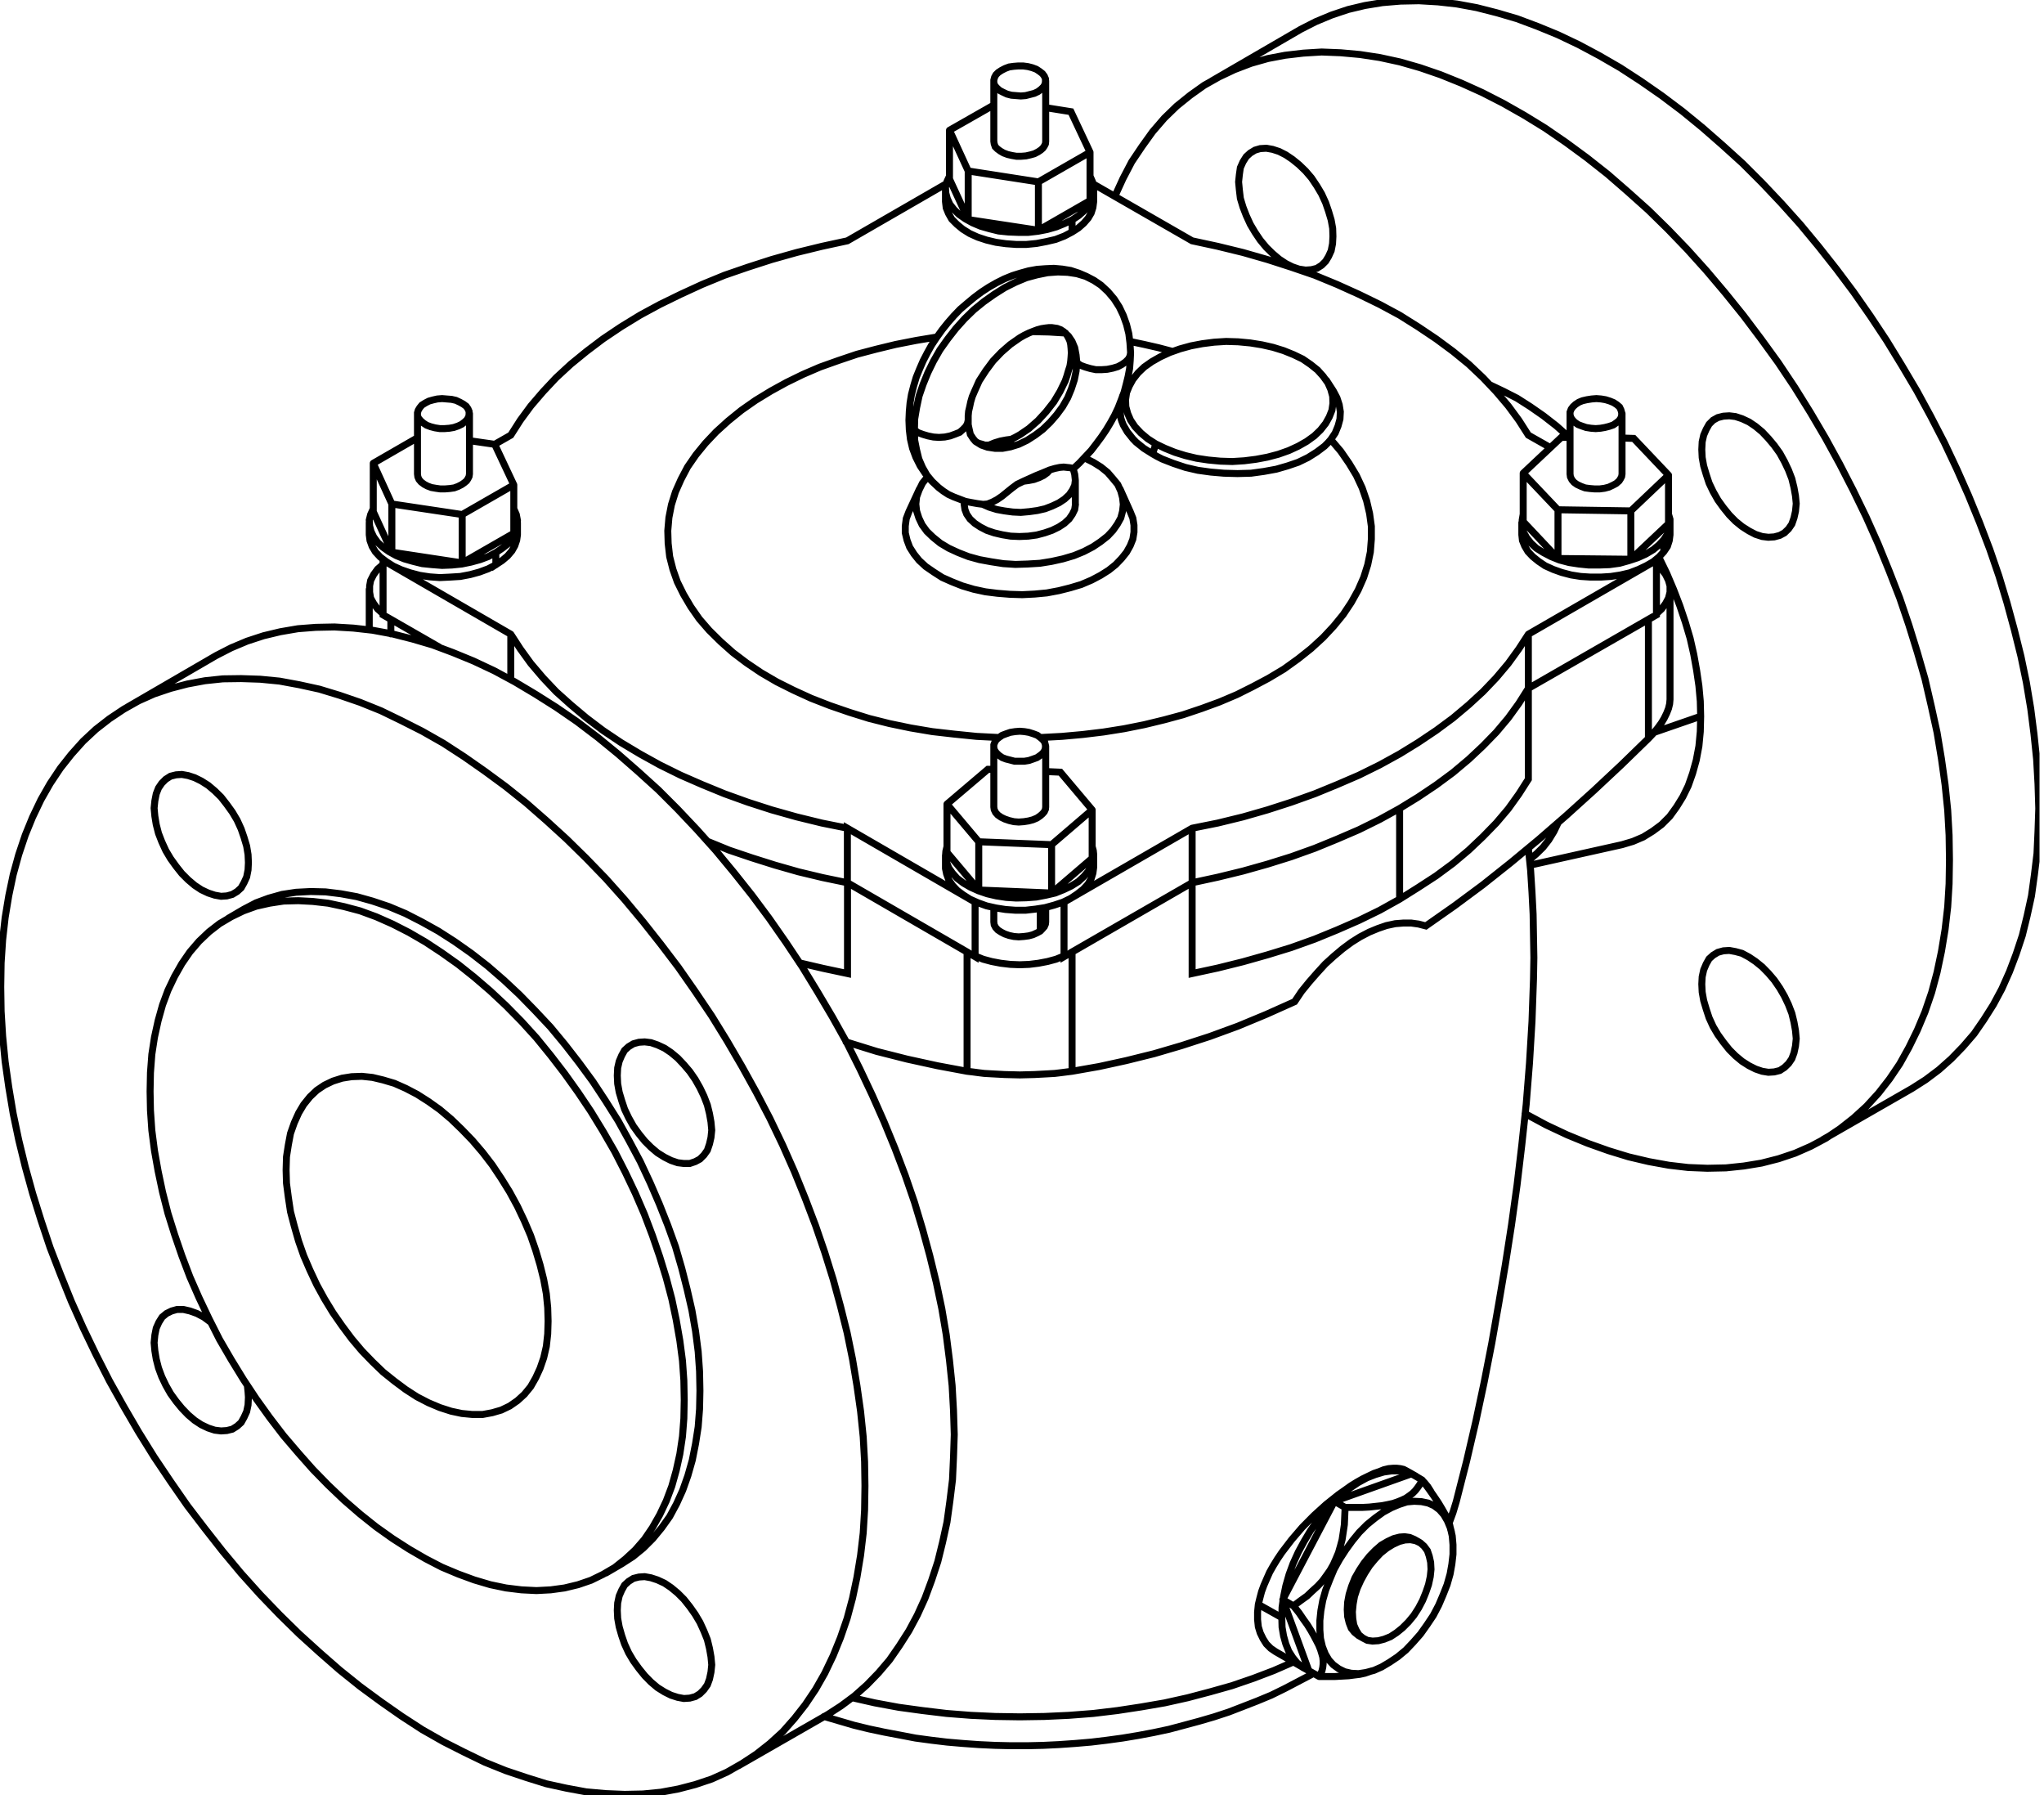 <svg width="205" height="180" viewBox="0 0 205 180" fill="none" xmlns="http://www.w3.org/2000/svg">
<g clip-path="url(#clip0_306_9351)">
<path d="M47.085 41.467V47.526L47.047 47.778L46.934 48.004L46.795 48.218L46.568 48.407L46.316 48.584L45.951 48.773L45.548 48.924L45.107 48.987L44.629 49.025H44.15L43.709 48.962L43.268 48.886L42.865 48.735L42.538 48.559L42.235 48.332L42.021 48.08L41.908 47.815L41.87 47.526V41.467M104.876 8.112V14.171L104.851 14.423L104.738 14.649L104.587 14.864L104.372 15.053L104.108 15.229L103.743 15.418L103.34 15.531L102.899 15.632L102.42 15.67H101.941L101.5 15.594L101.06 15.493L100.657 15.342L100.329 15.153L100.039 14.939L99.813 14.713L99.712 14.423L99.674 14.171V8.112M162.68 41.467V47.526L162.643 47.778L162.529 48.004L162.391 48.218L162.088 48.483L161.761 48.659L161.358 48.848L160.917 48.962L160.438 49.025H159.922L159.456 48.987L158.977 48.924L158.574 48.773L158.171 48.584L157.869 48.37L157.654 48.118L157.503 47.815L157.465 47.526V41.467M100.19 73.953L100.518 73.726L100.921 73.575L101.324 73.436L101.803 73.361L102.281 73.323L102.747 73.361L103.188 73.436L103.629 73.575L104.032 73.726L104.335 73.953L104.587 74.167L104.775 74.419L104.851 74.721V74.973L104.775 75.263L104.587 75.527L104.335 75.741L104.007 75.968L103.629 76.106L103.188 76.258L102.722 76.333H101.765L100.883 76.106L100.518 75.968L100.19 75.741L99.926 75.489L99.75 75.237L99.674 74.973V74.683L99.775 74.419L99.926 74.167L100.19 73.953ZM100.19 73.953L97.948 73.839L95.706 73.612L93.502 73.361L91.335 72.995L89.207 72.554L87.153 72.038L85.176 71.421L83.236 70.753L81.359 70.022L79.596 69.216L77.908 68.372L76.333 67.453L74.859 66.458L73.512 65.438L72.265 64.329L71.118 63.195L70.136 62.062L69.292 60.852L68.549 59.593L67.931 58.346L67.491 57.099L67.163 55.814L67.012 54.491L66.974 53.219L67.088 51.897L67.34 50.612L67.743 49.327L68.297 48.08L68.952 46.833L69.796 45.611L70.753 44.44L71.824 43.306L73.033 42.21L74.356 41.139L75.779 40.144L77.328 39.2L78.865 38.356L80.515 37.549L82.241 36.806L84.08 36.151L85.944 35.522L87.859 35.018L89.836 34.539L91.889 34.136L93.943 33.796M104.876 74.822V80.918L104.851 81.145L104.738 81.397L104.549 81.611L104.335 81.8L104.007 82.027L103.591 82.203L103.163 82.316L102.685 82.392L102.168 82.43L101.689 82.392L101.211 82.279L100.77 82.127L100.405 81.951L100.077 81.724L99.85 81.472L99.712 81.183L99.674 80.918V74.822M115.923 44.515L116.843 44.956L117.838 45.359L118.896 45.687L120.004 45.951L121.176 46.127L122.385 46.241L123.594 46.279L124.803 46.203L125.988 46.052L127.121 45.838L128.217 45.548L129.25 45.183L130.207 44.742L131.051 44.263L131.82 43.709L132.437 43.117L132.953 42.462L133.319 41.807L133.583 41.139L133.684 40.447L133.659 39.741L133.47 39.048L133.18 38.393L132.701 37.726L132.147 37.109L131.454 36.554L130.648 36L129.729 35.559L128.733 35.156L127.675 34.829L126.567 34.577L125.396 34.388L124.186 34.274L122.977 34.237L121.768 34.312L120.584 34.463L119.45 34.678L118.354 34.98L117.321 35.345L116.364 35.786L115.52 36.265L114.752 36.806L114.134 37.398L113.618 38.053L113.253 38.721L112.988 39.376L112.887 40.081L112.913 40.774L113.102 41.467L113.391 42.135L113.832 42.789L114.424 43.419L115.117 43.999L115.923 44.515ZM115.923 44.515L115.596 45.51M115.596 45.51L116.037 45.762L116.553 46.027L117.687 46.468L118.896 46.871L120.143 47.16L121.428 47.337L122.75 47.45L124.111 47.488L125.471 47.45L126.756 47.274L128.003 47.047L129.137 46.719L130.207 46.354L131.19 45.876L132.071 45.321L132.84 44.742L133.18 44.402L133.47 44.074M115.596 45.51L114.714 44.956L113.946 44.339L113.618 43.999L113.328 43.633L113.064 43.306L112.85 42.941L112.661 42.613L112.51 42.235L112.409 41.908L112.333 41.177V40.812L112.409 40.409L112.484 40.044M133.47 44.074L133.911 43.419L134.2 42.714L134.389 42.021L134.427 41.291L134.314 40.585L134.087 39.892L133.722 39.2L133.029 38.129M133.47 44.074L134.465 45.246L135.309 46.468L136.039 47.677L136.619 48.924L137.06 50.209L137.362 51.493L137.538 52.778V54.063L137.437 55.348L137.173 56.633L136.77 57.905L136.216 59.165L135.523 60.412L134.717 61.621L133.759 62.792L132.701 63.926L131.492 65.034L130.207 66.055L128.771 67.088L127.235 68.007L125.647 68.851L124.035 69.657L122.309 70.388L120.521 71.043L118.644 71.673L116.729 72.189L114.752 72.668L112.736 73.071L110.683 73.398L108.592 73.65L106.501 73.839L104.372 73.953M108.768 45.913L109.65 46.354L110.419 46.833L111.086 47.374L111.628 48.004L112.106 48.584L112.409 49.251L112.585 49.906L112.661 50.574L112.585 51.267L112.409 51.934L112.069 52.551L111.628 53.181L111.086 53.761L110.381 54.315L109.612 54.831L108.693 55.31L107.71 55.713L106.602 56.041L105.468 56.293L104.297 56.482L103.05 56.557L101.841 56.595L100.631 56.519L99.409 56.33L98.238 56.116L97.142 55.814L96.109 55.411L95.152 54.97L94.308 54.466L93.577 53.874L92.96 53.282L92.482 52.627L92.154 51.934L91.927 51.229L91.852 50.536L91.927 49.831L92.179 49.138L92.519 48.445L93.023 47.815M112.585 39.703L112.988 39.011L113.542 38.129M117.573 35.232L116.188 34.867L114.752 34.539L113.328 34.237M106.866 33.393L105.216 33.292L103.528 33.254M106.678 90.428L106.715 90.832M119.563 88.514L122.133 87.96L124.665 87.342L127.121 86.65L129.502 85.906L131.857 85.062L134.099 84.143L136.291 83.198L138.382 82.165L140.372 81.069M119.563 88.514V83.047M119.563 88.514L106.715 95.933V90.466M119.563 88.514V97.621L122.133 97.067L124.665 96.437L127.121 95.744L129.502 95.013L131.857 94.169L134.099 93.25L136.291 92.293L138.382 91.272L140.372 90.164M119.563 88.514L107.521 95.454V107.421M140.372 81.069L142.237 79.923L144.038 78.714L145.726 77.467L147.3 76.144L148.736 74.796L150.059 73.436L151.268 72L152.326 70.539L153.284 69.027M140.372 81.069V90.164M153.284 69.027V63.598M153.284 69.027L166.132 61.659V56.179L153.284 63.598M153.284 69.027L165.326 62.099V74.053M153.284 69.027V78.135L152.326 79.633L151.268 81.107L150.059 82.531L148.736 83.891L147.3 85.251L145.726 86.574L144.038 87.821L142.237 88.992L140.372 90.164M153.284 63.598L152.326 65.072L151.268 66.533L150.059 67.969L148.736 69.355L147.3 70.677L145.726 72L144.038 73.247L142.237 74.456L140.372 75.603L138.382 76.698L136.291 77.731L134.099 78.676L131.857 79.596L129.502 80.44L127.121 81.208L124.665 81.913L122.133 82.531L119.563 83.047M119.563 83.047L106.715 90.466M166.132 56.192H166.018M166.132 56.482V56.116M155.488 44.88L153.284 43.633L152.326 42.135L151.268 40.699L150.059 39.275L148.736 37.877L147.3 36.517L145.726 35.232L144.038 33.985L142.237 32.776L140.372 31.604L138.382 30.533L136.291 29.513L134.087 28.518L131.857 27.598L129.502 26.792L127.121 26.024L124.665 25.319L122.133 24.701L119.563 24.147L109.612 18.428M94.9 18.428L84.987 24.147L82.43 24.701L79.898 25.319L77.391 26.024L75.011 26.792L72.668 27.598L70.426 28.518L68.259 29.513L66.168 30.533L64.191 31.604L62.276 32.776L60.475 33.985L58.825 35.232L57.25 36.517L55.776 37.877L54.466 39.275L53.244 40.699L52.186 42.135L51.229 43.633L49.617 44.553M38.419 56.116V56.482V56.444M49.617 44.553L47.085 44.188M49.617 44.553L51.531 48.621M38.532 56.192H38.419V61.659L44.112 64.921L39.2 62.099V63.561M51.229 68.146V63.598M51.229 63.598L38.431 56.192M51.229 63.598L52.186 65.072L53.244 66.533L54.466 67.969L55.776 69.355L57.25 70.677L58.825 72L60.475 73.247L62.276 74.456L64.191 75.603L66.168 76.698L68.259 77.731L70.426 78.676L72.668 79.596L75.011 80.44L77.391 81.208L79.898 81.913L82.43 82.531L84.999 83.047M70.98 84.37L73.134 85.251L75.414 86.02L77.731 86.75L80.074 87.418L82.493 87.997L84.987 88.514M84.987 88.514V83.047L97.797 90.466M84.987 88.514L97.797 95.933V90.466M97.797 90.466V90.428M97.797 90.832L97.873 90.428M106.715 90.466V90.428M112.333 49.025L113.354 51.304L113.618 51.959L113.731 52.665V53.358L113.618 54.063L113.354 54.718L112.988 55.373L112.484 56.003L111.892 56.62L111.2 57.174L110.381 57.691L109.474 58.169L108.441 58.61L107.345 58.938L106.199 59.227L104.99 59.454L103.78 59.568L102.533 59.631L101.286 59.593L100.039 59.492L98.83 59.341L97.659 59.089L96.512 58.749L95.492 58.346L94.497 57.905L93.653 57.363L92.847 56.809L92.179 56.192L91.675 55.562L91.234 54.869L90.97 54.164L90.794 53.433V52.74L90.894 51.997L91.159 51.304L92.217 49.025M49.73 55.411L50.385 54.97L50.977 54.504L51.38 53.95L51.708 53.358L51.859 52.778L51.897 52.186L51.783 51.594L51.531 51.015M49.73 55.411V56.62L50.347 56.217L50.901 55.751L51.342 55.234L51.632 54.718L51.821 54.164L51.897 53.622V52.4M49.73 55.411L48.962 55.814L48.156 56.116L47.236 56.368L46.316 56.557L45.321 56.658L44.339 56.696L43.344 56.62L42.349 56.519L41.429 56.293L40.547 56.041L39.741 55.713L39.011 55.31L38.393 54.869L37.877 54.391L37.474 53.836L37.209 53.282L37.071 52.74L37.033 52.148L37.172 51.594L37.436 51.015M49.73 56.633L48.962 57.036L48.08 57.363L47.16 57.615L46.165 57.804L45.145 57.867L44.112 57.917L43.079 57.842L42.097 57.691L41.139 57.439L40.258 57.137L39.452 56.771L38.759 56.33L38.129 55.852L37.65 55.335L37.323 54.794L37.109 54.202L37.033 53.622V52.4M107.521 22.056L108.189 21.615L108.768 21.099L109.209 20.595L109.512 20.003L109.65 19.411L109.688 18.831L109.575 18.239L109.323 17.66M107.521 22.056V23.265M107.521 22.056L106.753 22.421L105.947 22.749L105.027 23.013L104.108 23.19L103.125 23.303H102.13L101.135 23.265L100.153 23.165L99.233 22.938L98.351 22.686L97.545 22.346L96.815 21.943L96.185 21.502L95.668 20.998L95.265 20.482L95.013 19.927L94.862 19.373L94.825 18.794L94.976 18.202L95.228 17.66M107.521 23.265L108.151 22.862L108.693 22.384L109.134 21.88L109.436 21.363L109.612 20.809L109.688 20.217V19.008M107.521 23.265L106.753 23.668L105.871 24.009L104.952 24.223L103.969 24.412L102.936 24.512H101.916L100.883 24.437L99.888 24.298L98.943 24.072L98.062 23.782L97.255 23.416L96.55 22.976L95.971 22.497L95.454 21.98L95.127 21.401L94.9 20.847L94.825 20.217V19.008M166.862 54.126L167.19 53.622L167.379 53.144L167.492 52.589V52.073L167.341 51.556M166.862 54.126V55.335M166.862 54.126L166.384 54.642L165.804 55.121L165.061 55.562L164.255 55.927L163.373 56.217L162.428 56.482L161.433 56.62L160.4 56.658H159.342L158.347 56.557L157.365 56.406L156.407 56.154L155.563 55.814L154.795 55.411L154.09 54.97L153.548 54.466L153.107 53.912L152.805 53.358L152.666 52.74V52.148L152.767 51.556M166.862 55.335L167.228 54.794L167.417 54.202L167.492 53.622V52.4M166.862 55.335L166.384 55.852L165.804 56.33L165.099 56.733L164.33 57.099L163.449 57.439L162.529 57.653L161.547 57.804L160.552 57.867H159.519L158.536 57.804L157.579 57.653L156.622 57.401L155.778 57.099L154.971 56.733L154.316 56.293L153.724 55.814L153.246 55.31L152.918 54.756L152.692 54.202L152.629 53.622V52.4M109.537 84.886L109.65 85.289L109.688 85.654L109.65 86.246L109.474 86.826L109.134 87.38L108.693 87.897L108.151 88.4L107.446 88.841L106.678 89.207L105.834 89.547L104.914 89.761L103.932 89.95L102.936 90.025L101.916 90.05L100.921 89.987L99.926 89.836L99.006 89.622L98.125 89.32L97.319 88.955L96.626 88.552L95.996 88.073L95.53 87.556L95.152 87.015L94.938 86.461L94.825 85.869M94.976 84.886L94.862 85.365L94.825 85.869M94.825 85.869V87.078V85.768M94.825 87.09L94.938 87.632L95.152 88.224L95.53 88.778L95.996 89.282L96.588 89.723L97.281 90.164L98.1 90.529L98.943 90.832L99.888 91.046L100.845 91.197L101.841 91.272H102.861L103.856 91.159L104.813 91.008L105.733 90.756L106.602 90.466L107.383 90.088L108.038 89.647L108.63 89.181L109.109 88.665L109.436 88.111L109.612 87.556L109.688 86.977V85.768M37.436 46.455V51.304L39.3 55.373M37.436 46.455L41.87 43.898M37.436 46.455L39.3 50.536M39.3 55.373V50.536M39.3 55.373L46.354 56.444M39.3 50.536L46.354 51.594M46.354 56.444V51.594M46.354 56.444L51.531 53.471V48.621M46.354 51.594L51.531 48.621M104.876 10.795L107.408 11.198L109.323 15.267M95.228 13.062V17.95L97.104 22.018M95.228 13.062L99.674 10.53M95.228 13.062L97.104 17.144M97.104 22.018V17.144M97.104 22.018L104.146 23.089M97.104 17.144L104.146 18.239M104.146 23.089V18.239M104.146 23.089L109.323 20.116V15.267M104.146 18.239L109.323 15.267M162.68 43.923L163.852 43.961L167.341 47.639M157.465 43.86H156.584L152.767 47.45M152.767 47.45V52.3L156.256 56.003M152.767 47.45L156.256 51.128V56.003M156.256 56.003L163.562 56.078M163.562 56.078V51.229M163.562 56.078L167.341 52.514V47.639M163.562 51.229L156.256 51.116M163.562 51.229L167.341 47.639M104.889 77.366L106.35 77.429L109.537 81.208M99.674 77.139H99.082L94.976 80.629M94.976 80.629V85.466L98.162 89.244M94.976 80.629L98.162 84.407M98.162 89.244V84.407M98.162 89.244L105.468 89.547M98.162 84.407L105.468 84.697M105.468 89.547V84.697M105.468 89.547L109.537 86.058V81.208M105.468 84.697L109.537 81.208M91.713 43.117L92.079 43.382L92.557 43.558L93.061 43.709L93.615 43.822L94.169 43.86L94.749 43.822L95.303 43.709L95.82 43.52L96.26 43.344L96.588 43.054L96.878 42.752L97.029 42.462L97.104 42.135M91.713 43.117L91.738 44.15L91.927 45.107L92.154 46.027L92.519 46.871L92.96 47.639L93.502 48.294L94.132 48.886M91.713 43.117L91.738 42.021L91.927 40.887L92.179 39.703L92.582 38.532L93.061 37.361L93.615 36.227L94.27 35.081L95.051 33.985L95.857 32.952L96.739 31.969L97.684 31.05L98.679 30.244L99.712 29.513L100.77 28.846L101.878 28.291L102.936 27.85L104.007 27.561L105.065 27.346L106.098 27.271L107.081 27.309L108 27.447L108.882 27.712L109.688 28.115L110.419 28.593M91.713 43.117L91.449 42.903L91.31 42.651L91.197 42.386L91.159 42.135M97.104 42.135V42.575L97.18 42.941L97.255 43.268L97.319 43.558L97.47 43.785L97.583 43.961L97.835 44.263M97.104 42.135V41.694L97.142 41.253L97.255 40.774L97.356 40.295L97.507 39.779L97.722 39.275L98.2 38.204L98.868 37.172L99.598 36.189L100.442 35.307L101.324 34.539L102.281 33.871L102.722 33.619L103.188 33.393L103.629 33.216L104.032 33.065L104.448 32.952L104.851 32.889L105.179 32.851H105.506L105.758 32.889L106.023 32.927L106.388 33.065L106.678 33.254M94.132 48.886L94.61 49.251L95.114 49.579L95.668 49.831L96.26 50.057L96.815 50.272L97.394 50.385L98.024 50.498L98.603 50.574L99.044 50.536L99.523 50.347L100.002 50.095L100.48 49.768L101.475 48.962L102.017 48.559L102.647 48.256M94.132 48.886L93.426 48.218L92.809 47.488L92.293 46.719L91.852 45.838L91.524 44.956L91.31 44.036L91.197 43.092L91.159 42.135M102.647 48.256L103.932 47.677L104.587 47.412L105.279 47.123L105.796 46.971L106.274 46.871L106.678 46.833L107.018 46.871L107.27 46.896L107.484 46.934L107.597 46.971L107.635 47.009M102.647 48.256L103.188 48.181L103.705 48.08L104.221 47.891L104.662 47.677L105.027 47.412L105.292 47.123M107.635 47.009L108.252 46.43L109.436 45.17L109.94 44.515L110.456 43.822L110.935 43.117L111.376 42.386L111.779 41.656L112.144 40.887L112.447 40.106L112.736 39.338L112.95 38.532L113.139 37.764L113.291 36.957L113.354 36.151L113.391 35.383M107.635 47.009L107.786 47.563L107.849 48.156M113.391 35.383L113.328 35.71L113.177 36L112.887 36.29L112.51 36.554L112.106 36.769L111.603 36.92L111.048 37.033L110.456 37.071H109.915L109.361 36.957L108.844 36.806L108.365 36.63L108 36.365M113.391 35.383L113.328 34.388L113.215 33.468L112.988 32.549L112.661 31.629L112.258 30.785L111.741 29.979L111.124 29.248L110.419 28.593M108 36.365L107.925 37.209L107.748 38.091L107.446 39.011L107.081 39.892L106.577 40.774L105.985 41.58L105.317 42.349L104.587 43.054L103.818 43.633L103.012 44.15L102.168 44.553L101.362 44.805L100.556 44.956H99.787L99.044 44.843L98.427 44.629L97.835 44.263M108 36.365L107.925 35.597L107.786 34.867L107.521 34.237L107.156 33.695L106.678 33.254M108 36.365L107.748 36.151L107.597 35.887L107.484 35.635L107.446 35.383M97.835 44.263L98.125 44.44L98.54 44.553L98.754 44.629H99.347L99.712 44.591L100.077 44.515L100.48 44.402L100.921 44.263L101.362 44.074L101.803 43.86L102.281 43.596L103.188 42.978L104.108 42.172L104.914 41.291L105.695 40.295L106.312 39.263L106.829 38.204L107.005 37.688L107.156 37.172L107.307 36.706L107.383 36.227L107.421 35.786L107.446 35.383M110.419 28.593L109.726 28.115L108.957 27.712L108.189 27.384L107.383 27.12L106.539 26.981L105.695 26.906L104.851 26.943L104.007 27.006L103.163 27.158L102.344 27.384L101.538 27.636L100.732 27.964L99.926 28.367L99.158 28.808L98.427 29.286L97.684 29.841L96.991 30.42L96.298 31.012L95.668 31.667L95.051 32.372L94.497 33.065L93.943 33.834L93.426 34.614L92.998 35.383L92.582 36.189L92.217 37.033L91.889 37.839L91.638 38.683L91.411 39.565L91.272 40.409L91.197 41.253L91.159 42.135M106.678 33.254L106.942 33.506L107.081 33.733L107.194 33.947L107.307 34.199L107.383 34.539L107.421 34.942L107.446 35.383M98.566 50.574L99.233 50.864L99.964 51.09L100.732 51.229L101.576 51.342L102.382 51.38L103.226 51.304L104.045 51.191L104.813 51.015L105.506 50.75L106.199 50.423L106.753 50.057L107.232 49.617L107.559 49.138L107.786 48.659L107.849 48.156M107.849 48.156V50.574M107.862 50.574L107.786 51.09L107.559 51.556L107.232 52.035L106.753 52.476L106.199 52.841L105.506 53.181L104.775 53.433L103.969 53.647L103.125 53.761L102.244 53.799L101.362 53.761L100.518 53.622L99.712 53.433L98.969 53.181L98.314 52.841L97.759 52.476L97.281 52.035L96.953 51.556L96.777 51.09L96.701 50.574V50.246M101.5 44.036L100.921 44.112L100.329 44.225L99.75 44.402L99.195 44.629M165.905 73.436L170.566 71.824M170.566 71.824L170.528 70.312L170.389 68.775L170.162 67.226L169.873 65.614L169.507 64.001L169.029 62.389L168.475 60.739L167.857 59.127L167.152 57.464L166.384 55.889M170.566 71.824L170.528 73.361L170.389 74.822L170.125 76.22L169.759 77.542L169.319 78.79L168.777 79.898L168.147 80.918L167.454 81.876L166.648 82.682L165.766 83.337L164.809 83.929L163.776 84.37L162.68 84.697L153.472 86.75M157.39 43.86L156.105 42.714L154.795 41.694L153.472 40.774L152.15 39.93L150.789 39.237L149.467 38.608M111.817 19.675L112.623 17.912L113.505 16.224L114.538 14.687L115.596 13.213L116.767 11.853L118.014 10.644L119.375 9.548L120.773 8.553L122.272 7.709L123.821 6.978L125.471 6.349L127.159 5.87L128.885 5.542L130.711 5.328L132.55 5.215L134.465 5.291L136.405 5.467L138.382 5.769L140.41 6.21L142.426 6.789L144.479 7.495L146.57 8.339L148.661 9.284L150.752 10.354L152.88 11.563L154.971 12.848L157.062 14.284L159.153 15.821L161.244 17.471L163.272 19.235L165.326 21.074L167.303 23.013L169.243 25.029L171.158 27.158L173.022 29.362L174.861 31.642L176.624 33.985L178.35 36.365L180 38.834L181.575 41.366L183.086 43.936L184.51 46.531L185.87 49.176L187.155 51.821L188.364 54.529L189.472 57.25L190.531 59.971L191.45 62.679L192.294 65.4L193.062 68.07L193.692 70.791L194.272 73.436L194.713 76.081L195.078 78.676L195.342 81.246L195.481 83.74L195.519 86.209L195.481 88.627L195.342 90.932L195.078 93.212L194.713 95.416L194.272 97.507L193.73 99.523L193.062 101.475L192.294 103.302L191.45 105.027L190.531 106.678L189.51 108.189L188.402 109.612L187.193 110.935L185.908 112.106L184.547 113.177L183.124 114.134L181.612 114.941L180.038 115.633L178.388 116.188L176.662 116.629L174.899 116.918L173.097 117.107L171.233 117.145L169.319 117.069L167.379 116.843L165.363 116.477L163.335 115.999L161.32 115.382L159.229 114.638L157.176 113.794L155.085 112.812L152.956 111.666M21.137 132.588L20.444 132.071L19.751 131.706L19.046 131.454L18.391 131.303H17.761L17.219 131.454L16.703 131.706L16.262 132.071L15.934 132.588L15.67 133.18L15.531 133.873L15.456 134.641L15.531 135.447L15.67 136.291L15.896 137.173L16.224 138.055L16.627 138.899L17.106 139.743L17.66 140.511L18.239 141.216L18.869 141.871L19.524 142.426L20.192 142.866L20.885 143.194L21.54 143.408L22.169 143.484L22.749 143.446L23.303 143.307L23.782 143.005L24.185 142.64L24.475 142.123L24.739 141.544L24.878 140.876L24.915 140.108L24.878 139.566L24.815 138.974M126.202 160.879L126.353 160.262L126.529 159.594L126.756 158.977L127.046 158.309L127.335 157.654L127.713 156.987L128.116 156.332L128.557 155.677L129.54 154.392L130.61 153.145L131.782 151.961L132.991 150.865L134.238 149.87L134.868 149.429L135.485 148.988L136.077 148.623L136.657 148.295L137.249 148.006L137.803 147.741L138.319 147.565L138.785 147.376L139.264 147.263L139.705 147.225H140.108L140.448 147.263L140.775 147.338L141.065 147.489L141.985 148.006M126.202 160.879L128.557 162.202M126.202 160.879L126.126 161.647V162.391L126.202 163.121L126.391 163.738L126.68 164.33L127.008 164.847L127.449 165.288L127.927 165.615L130.862 167.303M128.557 162.202L128.582 161.181L128.733 160.111L128.96 159.015L129.288 157.869L129.691 156.773L130.207 155.639L130.787 154.568L131.416 153.51L132.109 152.515L132.878 151.558L133.646 150.714L134.49 149.946L135.334 149.253L136.216 148.661L137.097 148.182L137.941 147.855L138.785 147.603L139.591 147.489H140.372L141.103 147.64L141.758 147.892L142.388 148.258M128.557 162.202L128.582 163.159L128.733 164.041L128.96 164.847L129.25 165.577L129.653 166.207L130.094 166.749L130.648 167.19L131.265 167.53M143.521 149.58L143.194 149.064L142.829 148.623M131.706 167.782L131.492 167.933L128.847 169.319L127.486 169.986L126.088 170.566L124.665 171.12L123.229 171.674L121.768 172.153L120.256 172.594L118.757 172.997L117.246 173.4L115.709 173.727L114.172 174.017L112.585 174.281L111.011 174.496L109.436 174.685L107.824 174.823L106.199 174.936L104.624 175.012L103.012 175.05H101.4L99.787 175.012L98.162 174.936L96.588 174.823L94.976 174.685L93.401 174.496L91.814 174.281L90.239 173.979L88.703 173.689L87.153 173.362L85.654 172.997L84.143 172.556L82.644 172.115M146.053 150.575L145.726 151.633L145.285 152.704M146.053 150.575L145.726 151.671L145.323 152.767M146.053 150.575L146.57 148.547L147.086 146.532L148.006 142.577L148.85 138.609L149.618 134.679L150.311 130.724L150.978 126.794L151.596 122.826L152.15 118.833L152.629 114.789L153.069 110.721L153.397 106.602L153.649 102.42L153.8 98.162L153.838 96.034L153.762 91.675L153.649 89.471L153.51 87.267L153.284 85.062M129.729 166.648L127.738 167.517L125.685 168.298L123.556 169.029L121.365 169.646L119.123 170.238L116.805 170.754L114.462 171.158L112.069 171.523L109.65 171.813L107.194 172.002L104.738 172.115L102.281 172.153L99.813 172.115L97.356 172.002L94.938 171.813L92.519 171.523L90.126 171.195L87.745 170.754L85.466 170.238M165.326 74.053L165.804 73.549L166.232 73.033L166.61 72.517L166.9 72.038L167.152 71.522L167.341 71.043L167.454 70.577L167.492 70.136V59.089M165.326 74.053L162.605 76.698L159.859 79.268L157.1 81.762L154.316 84.181L151.52 86.498L148.699 88.74L145.877 90.832L143.005 92.847L142.274 92.658L141.544 92.557H140.738L139.932 92.62L139.05 92.809L138.206 93.099L137.324 93.464L136.405 93.943L135.523 94.497L134.641 95.152L133.759 95.895L132.915 96.663L132.109 97.545L131.303 98.465L130.535 99.409L129.842 100.442L126.97 101.727L124.148 102.899L121.327 103.932L118.493 104.851L115.747 105.657L112.95 106.35L110.242 106.942L107.521 107.421M84.848 104.473L87.934 105.43L90.97 106.199L94.018 106.866L96.991 107.421M96.991 107.421L97.545 107.484L98.1 107.559L98.717 107.635L99.384 107.673L100.77 107.748L102.281 107.786L103.743 107.748L105.141 107.673L105.796 107.635L106.426 107.559L107.005 107.484L107.521 107.421M96.991 107.421V95.454L84.999 88.514V97.621L82.568 97.104L80.188 96.55M97.797 95.857L98.603 96.185L99.447 96.412L100.367 96.588L101.324 96.701L102.281 96.739L103.226 96.701L104.146 96.588L105.065 96.412L105.909 96.185L106.715 95.857M38.419 56.595L37.877 57.061L37.474 57.615L37.172 58.207L37.071 58.749V59.379L37.172 59.971L37.474 60.512L37.877 61.067L38.419 61.545M166.132 61.545L166.648 61.067L167.051 60.512L167.341 59.971L167.492 59.379V58.749L167.341 58.207L167.051 57.615L166.648 57.061L166.132 56.595M131.265 167.53L132.298 168.109M131.265 167.53L128.658 160.4M153.397 86.209L154.09 85.617L154.757 84.962L155.337 84.219L155.853 83.374L156.294 82.455M121.541 8.112L130.459 2.935L131.971 2.167L133.545 1.512L135.195 0.957L136.883 0.554L138.647 0.265L140.448 0.113L142.312 0.076L144.227 0.189L146.129 0.403L148.106 0.768L150.134 1.285L152.15 1.877L154.203 2.645L156.256 3.489L158.347 4.484L160.4 5.58L162.491 6.789L164.582 8.15L166.648 9.586L168.739 11.16L170.754 12.81L172.77 14.574L174.785 16.4L176.738 18.353L178.678 20.406L180.554 22.497L182.381 24.701L184.182 26.981L185.908 29.286L187.596 31.705L189.208 34.136L190.757 36.668L192.256 39.2L193.654 41.769L195.015 44.402L196.262 47.047L197.433 49.692L198.529 52.375L199.562 55.083L200.482 57.766L201.288 60.437L202.018 63.12L202.686 65.803L203.228 68.41L203.668 71.043L203.996 73.612L204.26 76.144L204.399 78.613L204.475 81.069L204.399 83.337L204.298 85.579L204.034 87.745L203.744 89.836L203.303 91.852L202.824 93.804L202.207 95.668L201.54 97.432L200.771 99.158L199.927 100.732L198.97 102.244L197.988 103.667L196.879 104.952L195.708 106.161L194.461 107.27L193.138 108.265L191.778 109.134L182.822 114.273M60.777 157.73L62.351 156.81L63.485 156.08L64.518 155.236L65.475 154.279L66.357 153.208L67.163 152.074L67.856 150.789L68.473 149.429L68.99 147.968L69.43 146.419L69.758 144.768L70.022 143.081L70.161 141.292L70.199 139.453L70.161 137.5L70.022 135.523L69.758 133.47L69.393 131.379L68.914 129.288L68.372 127.159L67.743 124.992L66.974 122.864L66.13 120.735L65.211 118.606L64.216 116.477L63.12 114.424L61.986 112.371L60.739 110.393L59.454 108.441L58.056 106.539L56.658 104.738L55.197 102.974L53.647 101.324L52.111 99.75L50.536 98.276L48.924 96.878L47.274 95.593L45.611 94.421L43.961 93.363L42.311 92.444L40.661 91.6L39.011 90.907L37.361 90.353L35.786 89.912L34.199 89.622L32.662 89.433L31.163 89.395L29.689 89.471L28.291 89.685L26.943 90.063L25.684 90.529L24.475 91.159L22.9 92.079M74.053 177.065L83.009 171.926L84.37 171.044L85.692 170.062L86.939 168.953L88.111 167.744L89.207 166.459L90.202 165.023L91.159 163.524L92.003 161.95L92.771 160.262L93.439 158.461L94.056 156.584L94.535 154.644L94.976 152.629L95.265 150.538L95.53 148.371L95.631 146.129L95.706 143.849L95.631 141.43L95.492 138.936L95.228 136.405L94.9 133.835L94.459 131.228L93.905 128.595L93.25 125.912L92.519 123.229L91.713 120.546L90.794 117.876L89.761 115.155L88.665 112.484L87.493 109.839L86.246 107.194L84.924 104.549L83.488 101.979L81.989 99.447L80.44 96.915L78.827 94.497L77.139 92.079L75.414 89.761L73.612 87.493L71.786 85.289L69.909 83.198L67.969 81.145L66.017 79.193L64.001 77.366L61.986 75.603L59.971 73.953L57.88 72.365L55.814 70.942L53.723 69.619L51.632 68.372L49.579 67.264L47.488 66.281L45.435 65.438L43.382 64.669L41.366 64.077L39.338 63.561L37.361 63.195L35.446 62.981L33.544 62.868L31.667 62.906L29.878 63.044L28.115 63.346L26.427 63.75L24.777 64.291L23.19 64.959L21.691 65.727L12.773 70.904M37.033 63.158V59.089M104.335 93.363L104.549 93.137L104.738 92.922L104.851 92.658L104.876 92.444V91.008M104.335 93.363L104.007 93.54L103.591 93.729L103.163 93.842L102.685 93.905L102.168 93.943L101.689 93.905L101.211 93.804L100.77 93.653L100.405 93.464L100.077 93.25L99.85 92.998L99.712 92.734L99.674 92.444V91.008M104.335 93.363V91.083M140.335 154.568L139.705 154.858L139.088 155.236L138.458 155.74L137.904 156.332L137.362 156.987L136.883 157.73L136.48 158.461L136.115 159.267L135.85 160.073L135.712 160.841L135.636 161.622L135.674 162.315L135.775 162.932L136.002 163.449L136.291 163.927L136.694 164.255L137.135 164.482L137.652 164.557L138.244 164.519L138.823 164.368L139.453 164.116L140.07 163.713L140.662 163.235L141.254 162.643L141.796 161.988L142.274 161.244L142.678 160.476L143.005 159.67L143.27 158.901L143.446 158.095L143.521 157.365L143.484 156.659L143.345 156.042L143.156 155.488L142.829 155.047L142.463 154.72L141.985 154.493L141.468 154.392L140.914 154.417L140.335 154.568ZM140.335 154.568L139.78 154.279M139.78 154.279L139.163 154.568L138.533 154.934L137.941 155.45L137.362 156.042L136.808 156.735L136.329 157.465L135.888 158.234L135.561 159.053L135.309 159.859L135.158 160.665L135.12 161.396L135.158 162.088L135.309 162.718L135.523 163.272L135.85 163.675L136.253 164.003L136.77 164.293M139.78 154.279L140.372 154.127L140.876 154.09L141.393 154.165L141.834 154.354L142.35 154.644M140.297 150.865L139.528 151.193L138.722 151.633L137.904 152.225L137.097 152.88L136.329 153.649L135.636 154.493L134.969 155.412L134.351 156.37L133.797 157.365L133.356 158.423L132.953 159.456L132.664 160.476L132.475 161.509L132.374 162.491V163.449L132.437 164.293L132.626 165.099L132.915 165.842L133.281 166.459L133.722 166.938L134.276 167.341L134.868 167.631L135.523 167.782L136.253 167.82L136.997 167.706L137.803 167.492L138.571 167.152L139.377 166.673L140.183 166.132L140.99 165.464L141.72 164.696L142.463 163.852L143.118 162.932L143.748 161.988L144.29 160.955L144.731 159.922L145.134 158.901L145.436 157.831L145.612 156.848L145.726 155.853V154.896L145.65 154.014L145.474 153.246L145.172 152.515L144.806 151.885L144.365 151.382L143.824 150.978L143.232 150.714L142.564 150.575L141.834 150.538L141.103 150.601L140.297 150.865ZM140.297 150.865L140.146 150.613M134.906 151.155L134.868 152.037L134.83 152.88L134.717 153.649L134.603 154.392L134.427 155.047L134.238 155.702L133.986 156.294L133.722 156.886L133.394 157.465L133.029 157.982L132.626 158.536L132.147 159.053L131.631 159.519L131.089 160.035L130.421 160.514L129.729 161.03M134.906 151.155L133.835 150.538M134.906 151.155H136.594L137.324 151.117L138.017 151.041L138.609 150.978L139.188 150.865L139.705 150.752L140.146 150.601L140.587 150.424L140.99 150.235L141.355 149.983L141.657 149.757L141.947 149.467L142.199 149.139L142.426 148.812L142.64 148.409M129.729 161.03L130.283 161.723L130.711 162.353L131.127 162.932L131.492 163.524L131.782 164.041L132.034 164.519L132.26 164.96L132.437 165.401L132.55 165.766L132.664 166.169L132.701 166.535V166.862L132.664 167.19L132.588 167.53L132.475 167.82L132.298 168.109M129.729 161.03L128.658 160.4M132.298 168.109H133.911L134.603 168.071L135.271 168.034L135.85 167.958L136.367 167.895L136.883 167.782L137.324 167.631L137.538 167.555M133.835 150.538L141.582 147.779L142.64 148.409M133.835 150.538L128.658 160.4M142.64 148.409L143.27 149.253L143.786 149.983L144.252 150.676L144.63 151.306L144.957 151.885L145.209 152.44L145.398 152.918L145.499 153.397M145.575 153.649L145.512 153.397M46.316 42.538L46.606 42.311L46.833 42.097L47.009 41.794L47.047 41.542V41.253L46.934 40.988L46.757 40.736L46.468 40.522L46.127 40.333L45.724 40.144L45.283 40.044L44.805 40.006L44.339 39.968L43.86 40.006L43.419 40.106L43.016 40.22L42.651 40.409L42.311 40.623L42.097 40.887L41.946 41.139L41.87 41.391V41.694L41.983 41.946L42.21 42.21L42.462 42.424L42.789 42.638L43.193 42.789L43.633 42.903L44.112 42.978H44.591L45.069 42.941L45.51 42.865L45.951 42.714L46.316 42.538ZM104.108 9.183L104.41 8.956L104.662 8.704L104.813 8.44L104.851 8.188V7.898L104.738 7.633L104.549 7.381L104.259 7.155L103.932 6.941L103.528 6.789L103.088 6.676L102.609 6.613H102.13L101.652 6.651L101.211 6.714L100.808 6.865L100.442 7.054L100.115 7.268L99.888 7.495L99.75 7.747L99.674 8.037V8.301L99.775 8.591L100.002 8.843L100.253 9.069L100.594 9.246L100.997 9.435L101.437 9.548L101.904 9.586L102.382 9.624L102.861 9.586L103.743 9.359L104.108 9.183ZM162.391 42.172L162.567 41.908L162.643 41.656V41.366L162.567 41.102L162.428 40.812L162.164 40.585L161.836 40.371L161.471 40.22L161.03 40.081L160.589 40.006L160.111 39.968L159.632 40.006L159.153 40.081L158.713 40.182L158.347 40.333L158.02 40.547L157.768 40.774L157.579 41.026L157.465 41.328V41.58L157.541 41.87L157.73 42.135L157.944 42.349L158.272 42.575L158.637 42.714L159.078 42.865L159.556 42.941L160.035 42.978L160.514 42.941L160.955 42.865L161.396 42.752L161.799 42.613L162.126 42.386L162.391 42.172ZM54.97 132.475L54.932 133.759L54.794 135.006L54.529 136.153L54.164 137.211L53.723 138.168L53.219 139.05L52.589 139.818L51.897 140.448L51.116 140.99L50.272 141.393L49.365 141.657L48.407 141.834H47.374L46.316 141.733L45.246 141.506L44.112 141.141L42.978 140.662L41.832 140.07L40.699 139.34L39.565 138.496L38.419 137.576L37.361 136.556L36.29 135.447L35.27 134.238L34.312 132.953L33.393 131.631L32.549 130.245L31.78 128.847L31.088 127.373L30.458 125.912L29.941 124.438L29.513 122.939L29.135 121.503L28.921 120.08L28.732 118.644L28.694 117.321L28.732 115.999L28.921 114.789L29.135 113.656L29.513 112.585L29.954 111.603L30.458 110.759L31.088 109.978L31.78 109.323L32.549 108.806L33.393 108.403L34.312 108.113L35.27 107.962L36.302 107.925L37.361 108.038L38.419 108.29L39.565 108.63L40.699 109.134L41.832 109.726L42.978 110.456L44.112 111.263L45.246 112.22L46.316 113.253L47.374 114.349L48.407 115.558L49.365 116.805L50.272 118.165L51.116 119.526L51.897 120.962L52.589 122.423L53.219 123.897L53.723 125.358L54.164 126.831L54.529 128.293L54.794 129.729L54.932 131.127L54.97 132.475ZM170.679 45.069L170.717 45.876L170.868 46.719L171.12 47.563L171.41 48.445L171.813 49.289L172.291 50.133L172.845 50.901L173.437 51.632L174.055 52.262L174.722 52.803L175.415 53.244L176.07 53.584L176.738 53.799L177.355 53.874L177.947 53.836L178.501 53.685L178.967 53.433L179.383 53.03L179.71 52.551L179.925 51.934L180.076 51.267L180.151 50.498L180.076 49.73L179.925 48.886L179.71 48.004L179.37 47.123L178.967 46.279L178.501 45.435L177.947 44.666L177.355 43.961L176.738 43.306L176.07 42.752L175.415 42.311L174.71 41.983L174.055 41.769L173.437 41.694L172.845 41.731L172.291 41.87L171.813 42.135L171.41 42.538L171.12 43.054L170.868 43.633L170.717 44.301L170.679 45.069ZM170.679 98.679L170.717 99.485L170.868 100.329L171.12 101.173L171.41 102.055L171.813 102.936L172.291 103.743L172.845 104.511L173.437 105.254L174.055 105.871L174.722 106.426L175.415 106.866L176.07 107.194L176.738 107.421L177.355 107.521L177.947 107.484L178.501 107.345L178.967 107.043L179.383 106.64L179.71 106.161L179.925 105.582L180.076 104.889L180.151 104.146L180.076 103.34L179.925 102.496L179.71 101.614L179.37 100.732L178.967 99.888L178.501 99.082L177.947 98.276L177.355 97.583L176.738 96.953L176.07 96.412L175.415 95.971L174.71 95.593L174.055 95.416L173.437 95.303L172.845 95.341L172.291 95.492L171.813 95.782L171.41 96.147L171.12 96.663L170.868 97.255L170.717 97.948L170.679 98.679ZM124.224 18.239L124.3 19.046L124.4 19.89L124.665 20.771L124.992 21.615L125.396 22.497L125.874 23.303L126.391 24.072L127.008 24.815L127.638 25.432L128.293 25.986L128.96 26.427L129.615 26.755L130.27 26.981L130.938 27.082L131.517 27.044L132.071 26.906L132.55 26.603L132.953 26.2L133.243 25.722L133.507 25.142L133.646 24.437L133.684 23.706L133.659 22.9L133.507 22.056L133.243 21.174L132.953 20.33L132.55 19.449L132.071 18.642L131.53 17.836L130.938 17.144L130.283 16.514L129.615 15.972L128.96 15.531L128.293 15.191L127.638 14.977L127.008 14.864L126.391 14.901L125.874 15.053L125.396 15.342L124.992 15.708L124.665 16.224L124.4 16.816L124.3 17.509L124.224 18.239ZM61.91 107.849L61.948 107.081L62.099 106.426L62.351 105.834L62.641 105.317L63.044 104.952L63.523 104.662L64.077 104.511L64.656 104.473L65.286 104.549L65.941 104.775L66.647 105.103L67.302 105.544L67.969 106.098L68.587 106.753L69.179 107.446L69.72 108.227L70.199 109.071L70.602 109.915L70.942 110.796L71.156 111.666L71.307 112.51L71.383 113.328L71.307 114.059L71.156 114.714L70.942 115.344L70.602 115.822L70.199 116.225L69.733 116.477L69.179 116.666H68.587L67.969 116.591L67.302 116.364L66.647 116.037L65.941 115.596L65.286 115.041L64.669 114.424L64.077 113.694L63.523 112.925L63.044 112.069L62.641 111.225L62.351 110.356L62.099 109.512L61.948 108.668L61.91 107.849ZM61.91 161.471L61.948 160.741L62.099 160.035L62.351 159.456L62.641 158.939L63.044 158.574L63.523 158.272L64.077 158.133L64.656 158.095L65.286 158.209L65.941 158.423L66.647 158.75L67.302 159.191L67.969 159.745L68.587 160.363L69.179 161.106L69.72 161.874L70.199 162.68L70.602 163.562L70.942 164.406L71.156 165.288L71.307 166.132L71.383 166.938L71.307 167.668L71.156 168.374L70.942 168.953L70.602 169.432L70.199 169.835L69.733 170.125L69.179 170.276L68.587 170.314L67.969 170.2L67.302 169.986L66.647 169.659L65.941 169.218L65.286 168.664L64.669 168.034L64.077 167.303L63.523 166.535L63.044 165.729L62.641 164.847L62.351 164.003L62.099 163.121L61.948 162.277L61.91 161.471ZM15.456 81.032L15.531 80.301L15.67 79.596L15.896 79.016L16.224 78.537L16.627 78.135L17.106 77.832L17.66 77.694L18.239 77.656L18.869 77.769L19.524 77.983L20.192 78.311L20.885 78.752L21.54 79.306L22.169 79.923L22.749 80.666L23.303 81.435L23.782 82.241L24.185 83.123L24.475 83.966L24.739 84.848L24.878 85.692L24.915 86.498L24.878 87.229L24.739 87.934L24.475 88.514L24.185 89.03L23.782 89.395L23.303 89.685L22.749 89.836L22.169 89.874L21.54 89.761L20.885 89.547L20.192 89.219L19.524 88.778L18.869 88.224L18.239 87.594L17.66 86.864L17.106 86.095L16.627 85.289L16.224 84.407L15.896 83.563L15.67 82.682L15.531 81.838L15.456 81.032ZM15.053 109.436L15.09 111.338L15.229 113.354L15.493 115.382L15.859 117.435L16.3 119.526L16.841 121.654L17.509 123.783L18.239 125.912L19.046 128.041L19.965 130.132L20.96 132.223L22.018 134.314L23.19 136.329L24.412 138.319L25.696 140.259L27.044 142.136L28.442 143.962L29.916 145.688L31.377 147.338L32.914 148.913L34.501 150.424L36.114 151.822L37.726 153.107L39.376 154.279L41.026 155.337L42.676 156.294L44.301 157.138L45.951 157.831L47.563 158.423L49.176 158.901L50.75 159.229L52.3 159.418L53.799 159.493L55.234 159.418L56.62 159.229L57.98 158.901L59.265 158.461L60.475 157.869L61.659 157.176L62.717 156.332L63.712 155.412L64.631 154.354L65.438 153.17L66.168 151.885L66.823 150.5L67.377 149.026L67.818 147.451L68.183 145.801L68.448 144.038L68.587 142.237L68.624 140.372L68.587 138.42L68.448 136.442L68.183 134.427L67.818 132.336L67.377 130.245L66.823 128.154L66.168 126.025L65.438 123.897L64.631 121.768L63.712 119.639L62.717 117.548L61.659 115.482L60.475 113.429L59.265 111.451L57.98 109.537L56.62 107.635L55.234 105.834L53.799 104.07L52.3 102.42L50.75 100.845L49.176 99.372L47.563 97.986L45.951 96.701L44.301 95.53L42.676 94.459L41.026 93.502L39.376 92.658L37.726 91.927L36.114 91.335L34.501 90.907L32.914 90.567L31.377 90.391L29.916 90.315L28.442 90.353L27.044 90.567L25.696 90.869L24.412 91.335L23.19 91.927L22.018 92.62L20.96 93.439L19.965 94.384L19.046 95.454L18.239 96.626L17.509 97.91L16.841 99.309L16.3 100.77L15.859 102.344L15.493 104.007L15.229 105.72L15.09 107.559L15.053 109.436ZM0.076 98.969L0.113 101.4L0.265 103.894L0.517 106.463L0.882 109.033L1.323 111.666L1.877 114.311L2.532 116.994L3.275 119.677L4.119 122.385L5.026 125.106L6.059 127.776L7.155 130.497L8.339 133.142L9.624 135.813L10.971 138.458L12.407 141.027L13.906 143.597L15.456 146.091L17.106 148.547L18.794 150.978L20.557 153.284L22.346 155.563L24.185 157.768L26.099 159.897L28.039 161.912L30.017 163.852L32.045 165.691L34.06 167.454L36.114 169.104L38.204 170.641L40.258 172.077L42.349 173.437L44.477 174.647L46.568 175.705L48.621 176.7L50.712 177.544L52.778 178.237L54.794 178.866L56.809 179.307L58.787 179.673L60.739 179.849L62.641 179.925L64.48 179.887L66.281 179.71L68.045 179.383L69.733 178.942L71.383 178.388L72.92 177.695L74.419 176.838L75.855 175.894L77.215 174.823L78.5 173.652L79.671 172.329L80.767 170.931L81.8 169.394L82.719 167.782L83.563 166.018L84.294 164.217L84.962 162.277L85.503 160.262L85.944 158.171L86.309 155.967L86.574 153.724L86.713 151.419L86.75 148.988L86.713 146.57L86.574 144.076L86.309 141.506L85.944 138.936L85.503 136.291L84.962 133.646L84.294 130.976L83.563 128.293L82.719 125.584L81.8 122.901L80.767 120.181L79.671 117.472L78.5 114.827L77.215 112.144L75.855 109.537L74.419 106.942L72.92 104.372L71.383 101.878L69.72 99.409L68.032 96.991L66.281 94.686L64.48 92.406L62.641 90.202L60.739 88.073L58.787 86.058L56.809 84.118L54.794 82.279L52.778 80.515L50.712 78.865L48.621 77.328L46.568 75.892L44.477 74.532L42.349 73.323L40.258 72.265L38.204 71.269L36.114 70.426L34.06 69.72L32.032 69.103L30.017 68.662L28.039 68.297L26.099 68.108L24.185 68.045L22.346 68.07L20.557 68.259L18.794 68.587L17.106 69.027L15.456 69.582L13.906 70.274L12.407 71.118L10.971 72.076L9.611 73.134L8.339 74.318L7.155 75.64L6.059 77.026L5.026 78.575L4.106 80.188L3.263 81.951L2.532 83.74L1.877 85.692L1.323 87.708L0.882 89.799L0.517 92.003L0.265 94.245L0.113 96.55L0.076 98.969Z" stroke="black" stroke-width="0.7" stroke-miterlimit="10" stroke-linecap="round"/>
</g>
<defs>
<clipPath id="clip0_306_9351">
<rect width="204.55" height="180" fill="white"/>
</clipPath>
</defs>
</svg>
